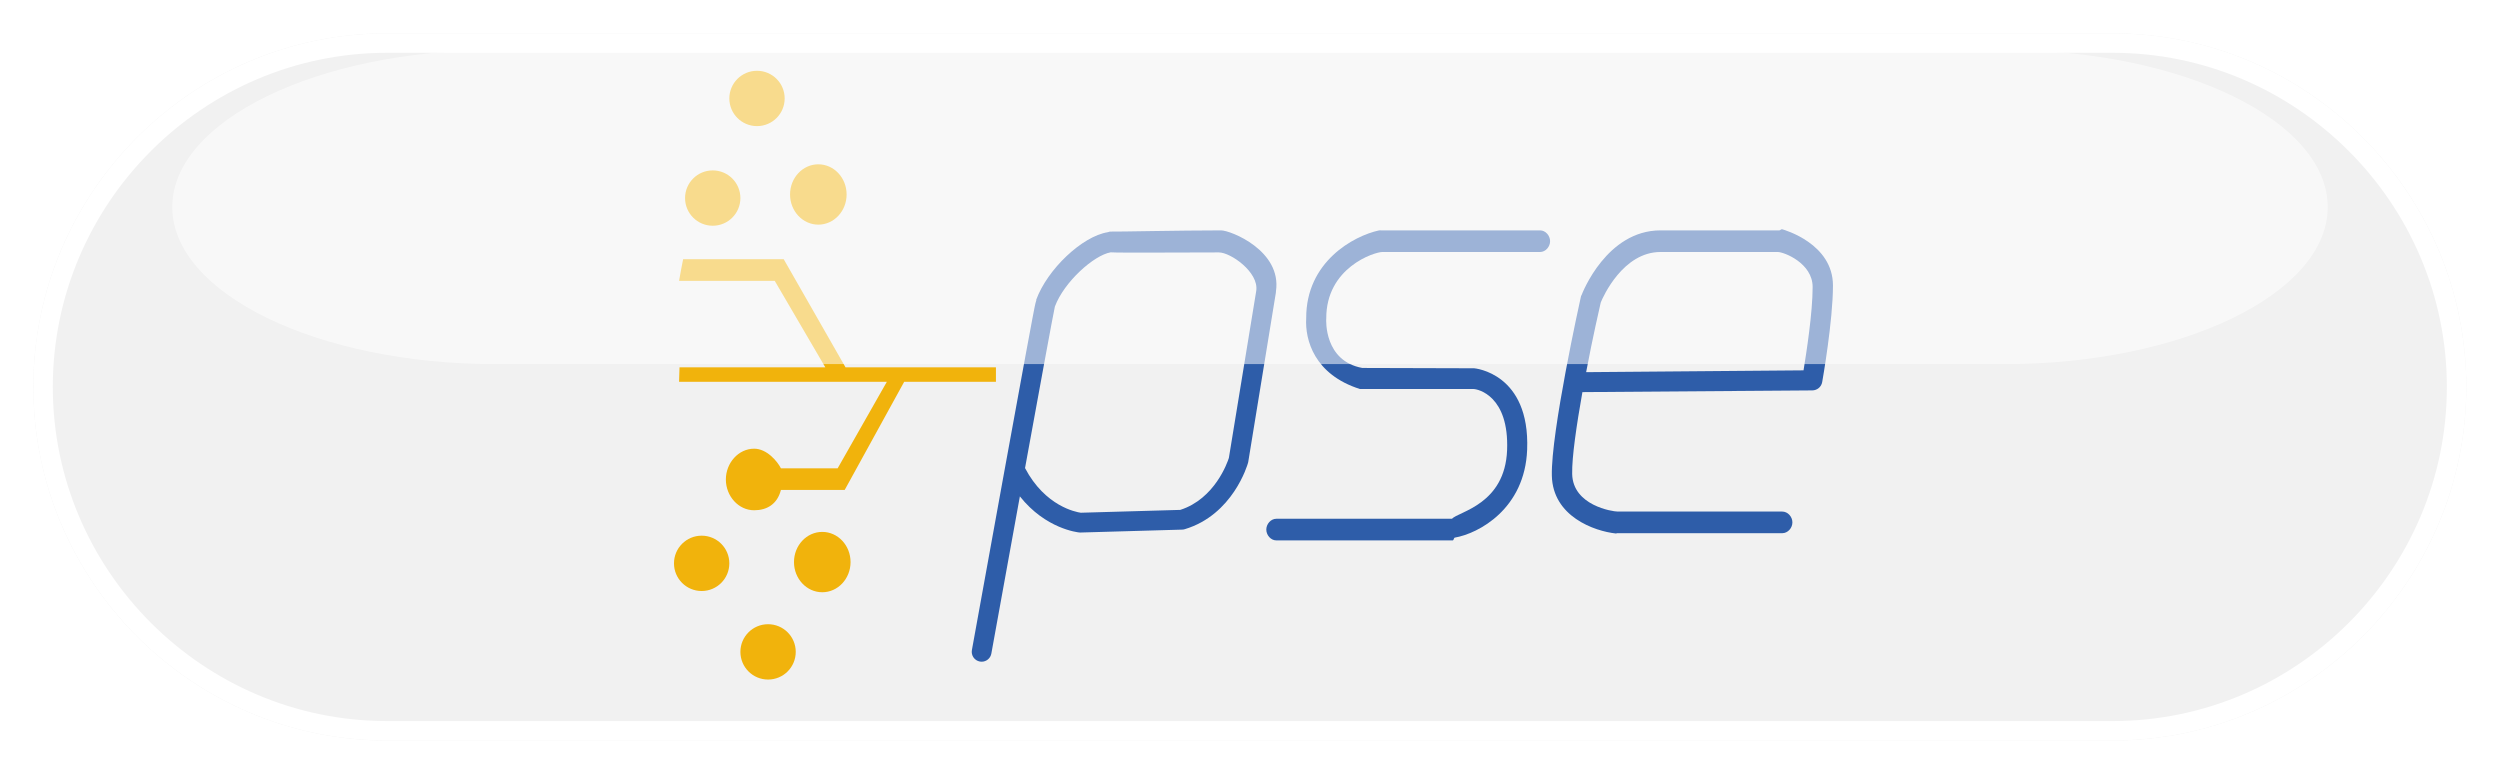 <svg xmlns="http://www.w3.org/2000/svg" fill="none" viewBox="0 0 1799 557" height="557" width="1799">
<g filter="url(#filter0_d_1255_7072)">
<path fill="#F1F1F1" d="M1520.32 16H278.436C138.496 16 24 130.496 24 270.436C24 410.376 138.496 524.872 278.436 524.872H1520.32C1660.26 524.872 1774.76 410.376 1774.76 270.436C1774.76 130.496 1660.26 16 1520.32 16Z"></path>
<path stroke-width="14" stroke="white" d="M278.436 23H1520.32C1656.39 23 1767.76 134.362 1767.76 270.436C1767.76 406.51 1656.39 517.872 1520.32 517.872H278.436C142.362 517.872 31 406.51 31 270.436C31 134.362 142.362 23 278.436 23Z"></path>
</g>
<path fill="#2E5DA9" d="M1108.23 165.778H993.814C993.301 165.778 992.787 165.705 992.284 165.809C974.078 169.757 939.769 188.367 939.945 229.011C939.001 244.649 945.849 269.542 978.551 279.918C978.649 279.918 1060.11 279.918 1060.11 279.918C1063.72 279.918 1085.99 285.013 1084.51 323.862C1083.02 363.028 1049.63 368.117 1044.82 373.305H918.451C914.466 373.305 911.234 377.103 911.234 381.088C911.234 385.072 914.466 388.87 918.451 388.87H1045.52C1045.93 388.87 1046.33 386.971 1046.74 386.898C1064.09 383.931 1097.32 366.135 1098.94 323.566C1101.04 268.514 1061.21 265.038 1060.8 265.012C1060.86 264.997 980.304 264.779 980.304 264.779C952.802 259.746 954.285 230.547 954.368 229.276C954.379 229.1 954.384 229.556 954.384 229.38C954.088 192.507 989.129 181.342 994.665 181.342H1108.23C1112.22 181.342 1115.45 177.544 1115.45 173.56C1115.45 169.575 1112.21 165.778 1108.23 165.778Z"></path>
<path fill="#2E5DA9" d="M1282.43 164.962C1281.78 164.775 1281.09 165.776 1280.41 165.776H1194.91C1156.22 165.776 1138.74 210.587 1138.02 212.543C1137.9 212.859 1137.81 212.626 1137.73 212.958C1136.84 216.968 1116.01 311.206 1116.71 342.32C1117.38 371.592 1147.19 382.233 1162.86 383.909C1163.12 383.94 1163.38 383.686 1163.64 383.686H1282.49C1286.53 383.686 1289.81 379.94 1289.81 375.903C1289.81 371.867 1286.53 368.121 1282.49 368.121H1164.09C1160.37 368.121 1131.86 363.773 1131.34 341.116C1131.07 328.955 1134.53 305.681 1138.7 282.168L1304.1 280.933C1307.63 280.907 1310.64 278.433 1311.25 274.951C1311.57 273.136 1319 230.836 1319 205.471C1319 175.291 1283.93 165.398 1282.43 164.962ZM1297.83 266.5L1141.38 267.807C1146.19 242.318 1151.07 221.425 1151.9 217.674C1153.57 213.497 1167.92 181.336 1194.91 181.336H1279.25C1283.81 181.336 1304.37 189.408 1304.37 206.514C1304.37 225.217 1299.88 253.758 1297.83 266.5Z"></path>
<path fill="#2E5DA9" d="M918.184 209.591C922.474 180.397 885.602 165.782 878.702 165.782C878.691 165.782 878.681 165.782 878.681 165.782C848.906 165.782 803.8 166.804 799.094 166.643C798.466 166.576 797.818 166.991 797.164 167.09C778.725 170.026 753.687 193.773 745.645 215.739L745.77 215.89C744.966 218.339 744.26 222.116 743.186 227.792C741.884 234.655 740.063 244.487 737.889 256.249C733.552 279.751 727.829 311.104 722.122 342.44C710.708 405.108 699.377 467.776 699.377 467.776C698.677 471.642 701.245 475.346 705.11 476.047C705.535 476.124 705.961 476.166 706.381 476.166C709.753 476.166 712.752 473.759 713.37 470.314C718.163 443.823 726.024 400.439 733.899 357.185C752.468 380.61 775.566 383.069 776.723 383.178C777.008 383.209 777.293 383.23 777.589 383.204L850.696 381.113C851.324 381.097 851.936 380.999 852.532 380.817C887.215 370.415 897.644 334.627 898.074 333.107C898.142 332.852 898.204 332.593 898.246 332.328L918.09 210.774C918.142 210.515 918.147 209.851 918.184 209.591ZM903.989 209.316L884.289 329.558C883.262 332.78 874.203 358.918 849.326 366.918L777.729 368.962C774.429 368.5 752.089 364.391 737.614 336.821C748.156 278.957 757.838 226.219 759.088 220.621C765.724 202.795 787.187 183.64 799.229 181.58C801.958 181.746 805.688 181.751 810.85 181.762C818.389 181.772 828.459 181.767 838.519 181.746C855.189 181.72 871.848 181.663 877.062 181.643C885.509 181.58 906.043 195.915 903.989 209.316Z"></path>
<path fill="#F1B30C" d="M588.87 161.656C600.111 161.656 609.224 151.935 609.224 139.943C609.224 127.952 600.111 118.23 588.87 118.23C577.63 118.23 568.517 127.952 568.517 139.943C568.517 151.935 577.63 161.656 588.87 161.656Z"></path>
<path fill="#F1B30C" d="M527.221 139.945C527.221 134.057 525.006 128.728 521.437 124.816C517.255 136.77 513.525 148.931 510.277 161.289C519.885 159.551 527.221 150.69 527.221 139.945Z"></path>
<path fill="#F1B30C" d="M591.707 426.18C602.947 426.18 612.06 416.459 612.06 404.467C612.06 392.476 602.947 382.755 591.707 382.755C580.466 382.755 571.353 392.476 571.353 404.467C571.353 416.459 580.466 426.18 591.707 426.18Z"></path>
<path fill="#F1B30C" d="M519.808 404.474C519.808 395.42 513.504 388.006 505.333 386.771C507.647 397.495 510.298 408.095 513.312 418.544C517.24 415.255 519.808 410.207 519.808 404.474Z"></path>
<path fill="#F1B30C" d="M602.775 336.993H561.959C559.314 331.805 551.734 322.876 542.685 322.876C531.443 322.876 522.332 333.066 522.332 345.056C522.332 357.045 531.443 367.188 542.685 367.188C551.734 367.188 559.314 362.929 561.959 352.552H595.371H606.874H607.849L650.657 274.73H716.677V264.353H608.451L563.962 186.53H560.86H549.409H491.572C490.514 191.687 489.559 196.881 488.661 202.095H557.492L593.903 264.353H488.983C488.843 267.803 488.729 271.259 488.661 274.73H638.179L602.775 336.993Z"></path>
<circle fill="#F1B30C" r="19.913" cy="469.095" cx="552.705"></circle>
<circle fill="#F1B30C" r="19.913" cy="405.383" cx="504.913"></circle>
<circle fill="#F1B30C" r="19.913" cy="142.53" cx="512.879"></circle>
<circle fill="#F1B30C" r="19.913" cy="70.843" cx="544.739"></circle>
<path fill="url(#paint0_linear_1255_7072)" d="M1442.68 36H356.321C228.544 36 124 86.85 124 149C124 211.151 228.544 262 356.321 262H1442.68C1570.46 262 1675 211.151 1675 149C1675 86.85 1570.46 36 1442.68 36Z" opacity="0.53"></path>
<defs>
<filter color-interpolation-filters="sRGB" filterUnits="userSpaceOnUse" height="556.872" width="1798.76" y="0" x="0" id="filter0_d_1255_7072">
<feFlood result="BackgroundImageFix" flood-opacity="0"></feFlood>
<feColorMatrix result="hardAlpha" values="0 0 0 0 0 0 0 0 0 0 0 0 0 0 0 0 0 0 127 0" type="matrix" in="SourceAlpha"></feColorMatrix>
<feOffset dy="8"></feOffset>
<feGaussianBlur stdDeviation="12"></feGaussianBlur>
<feComposite operator="out" in2="hardAlpha"></feComposite>
<feColorMatrix values="0 0 0 0 0 0 0 0 0 0 0 0 0 0 0 0 0 0 0.2 0" type="matrix"></feColorMatrix>
<feBlend result="effect1_dropShadow_1255_7072" in2="BackgroundImageFix" mode="normal"></feBlend>
<feBlend result="shape" in2="effect1_dropShadow_1255_7072" in="SourceGraphic" mode="normal"></feBlend>
</filter>
<linearGradient gradientUnits="userSpaceOnUse" y2="36" x2="899.5" y1="262" x1="899.5" id="paint0_linear_1255_7072">
<stop stop-color="white"></stop>
<stop stop-color="white" offset="1"></stop>
</linearGradient>
</defs>
</svg>
